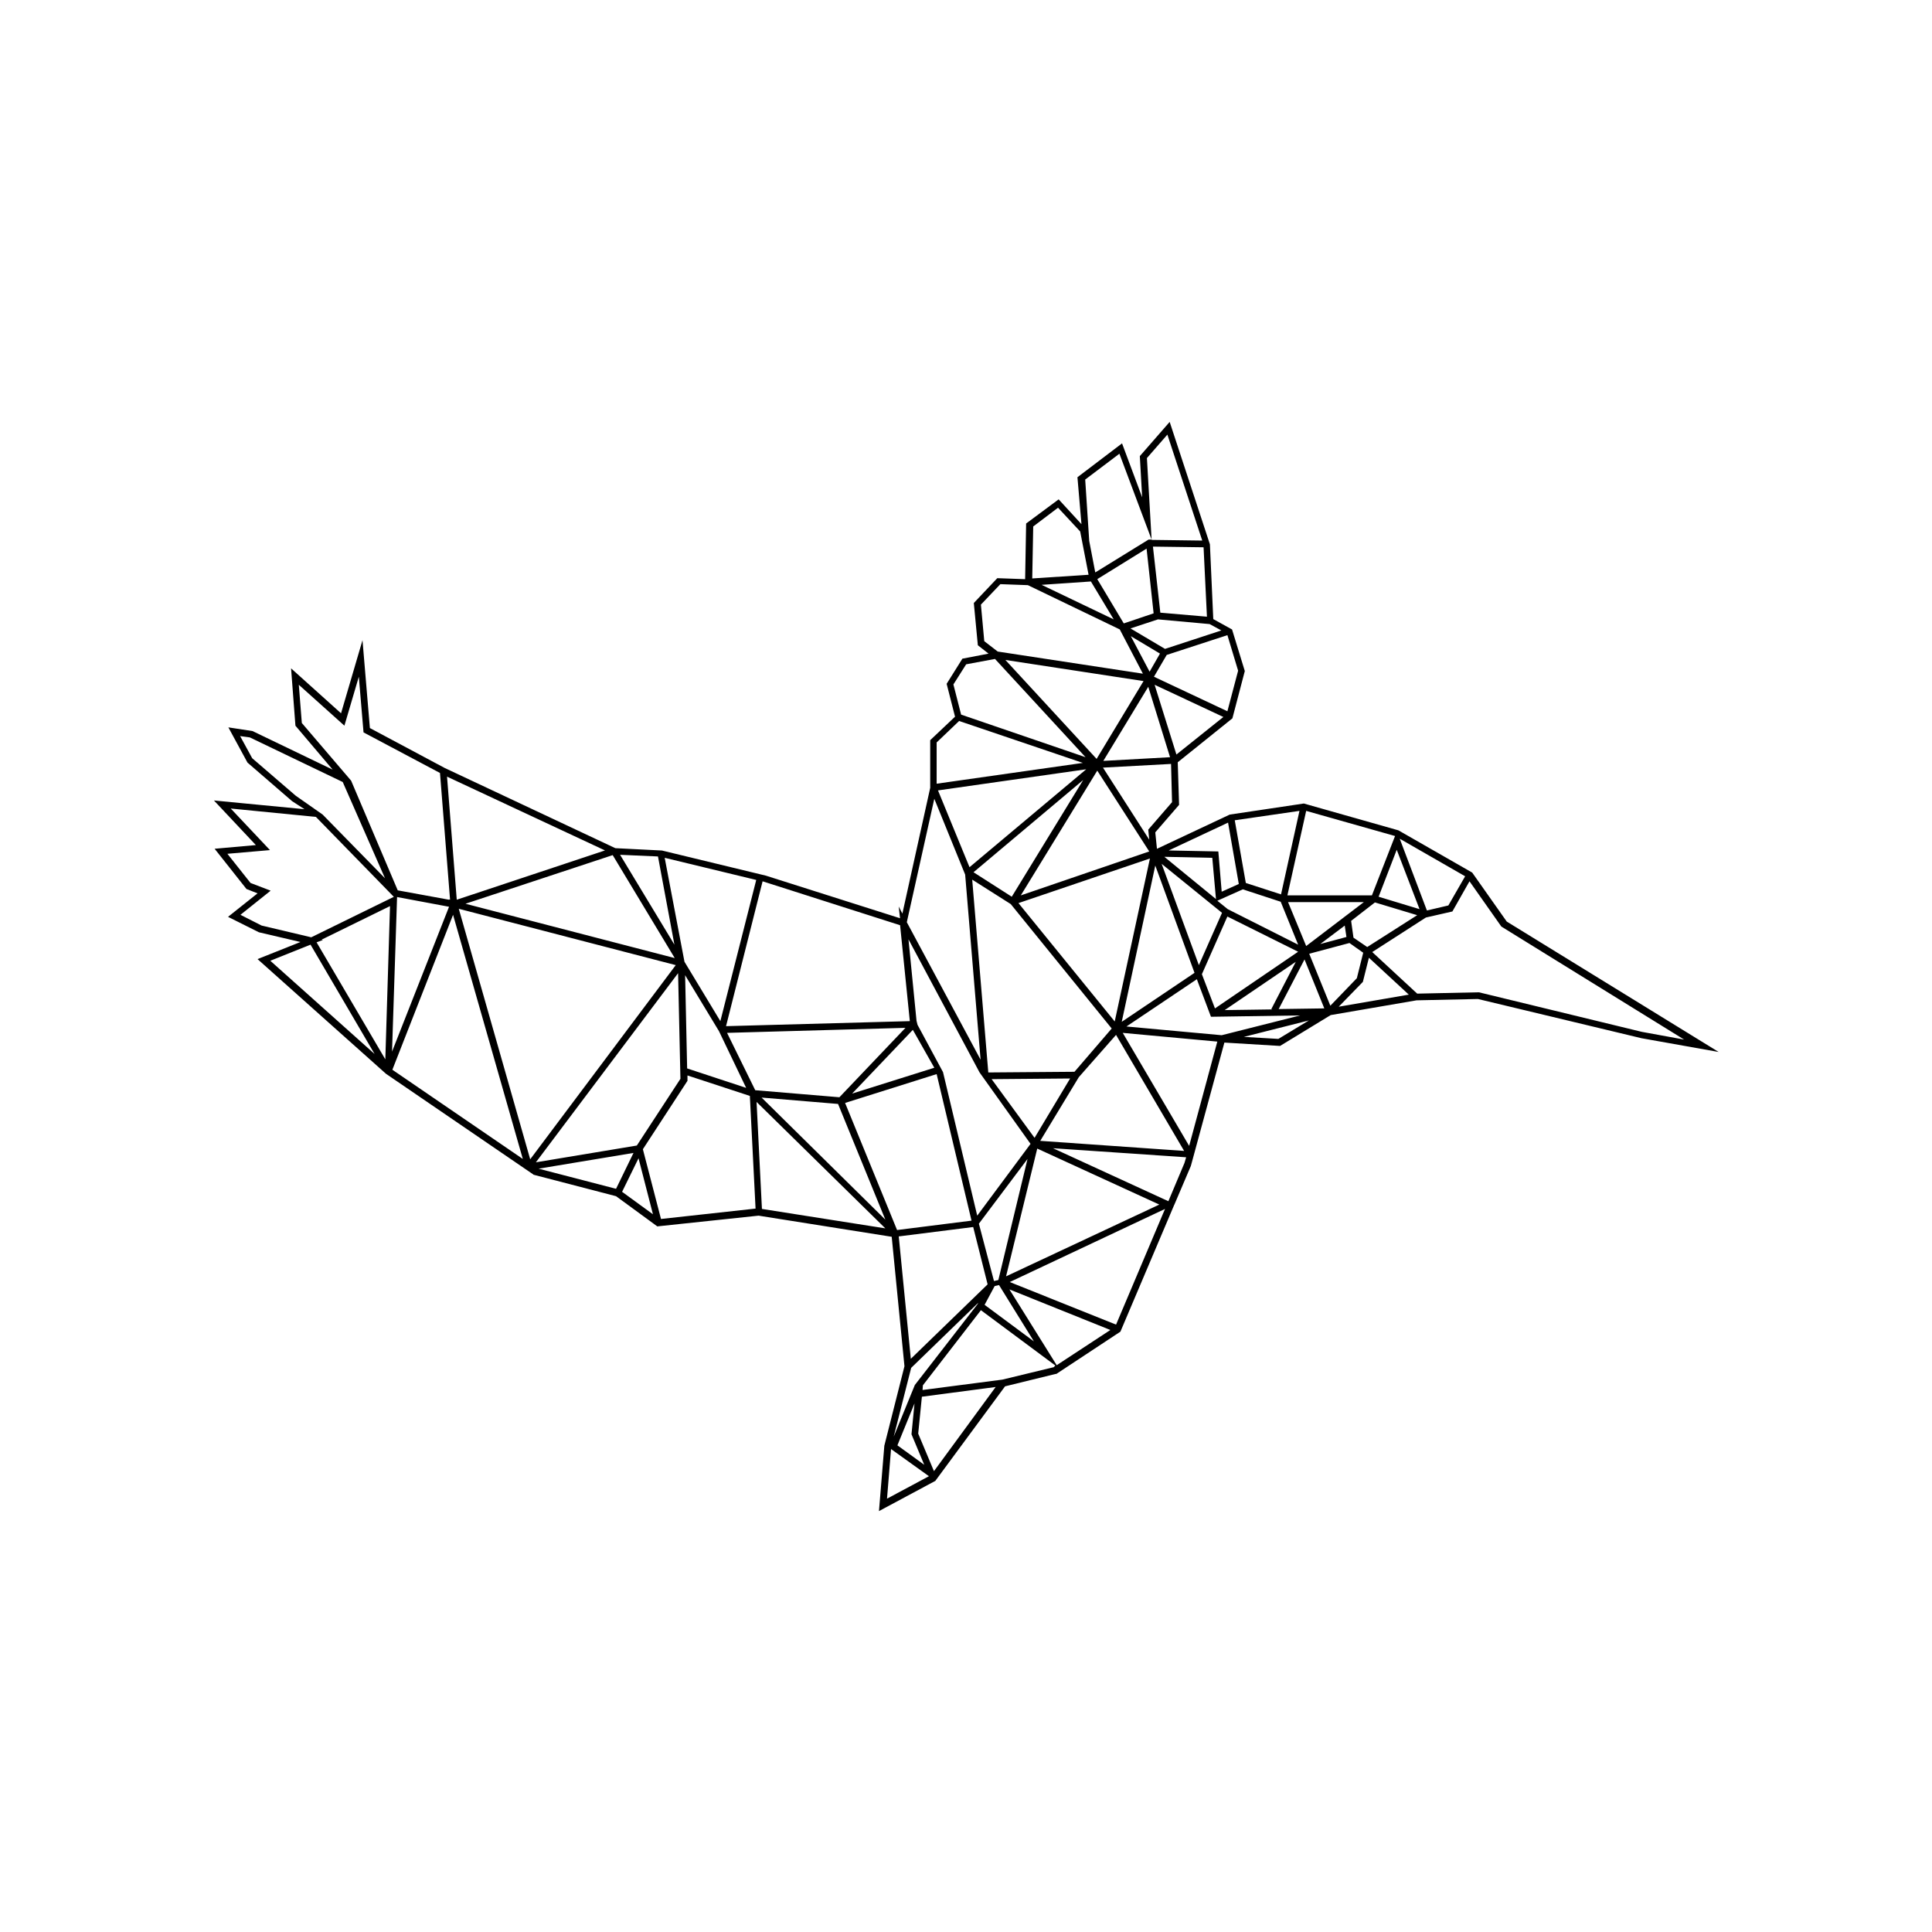 <?xml version="1.0" encoding="UTF-8"?>
<!-- Uploaded to: SVG Repo, www.svgrepo.com, Generator: SVG Repo Mixer Tools -->
<svg fill="#000000" width="800px" height="800px" version="1.1" viewBox="144 144 512 512" xmlns="http://www.w3.org/2000/svg">
 <path d="m543.3 388.22-9.152-12.977-19.555-11.195-25.062-7.109-19.641 2.934-19.285 9.066-0.445-4.356 6.309-7.289-0.355-11.285 14.484-11.641 3.289-12.531-3.379-11.02-4.977-2.754-0.891-19.816-10.664-32.438-7.91 9.066 0.621 10.93-5.332-14.309-11.82 8.977 1.066 12.441-6.043-6.578-8.621 6.398-0.266 14.754-7.375-0.266-6.223 6.578 1.066 11.199 2.844 2.223-6.934 1.332-4.176 6.664 2.223 8.711-6.578 6.223v12.621l-7.375 33.328-0.977-1.867 0.355 3.109-35.547-11.285-27.551-6.664-12.352-0.621-45.23-21.258-19.816-10.574-1.957-23.285-5.688 19.375-13.242-11.91 1.156 15.195 9.863 11.641-21.238-10.219-6.398-0.977 5.066 9.332 11.82 10.219 3.289 2.133-23.996-2.312 11.109 11.82-10.93 0.977 8.441 10.664 2.934 1.156-7.82 6.223 8.176 4.09 11.02 2.578-11.375 4.531 34.039 30.395 39.016 26.66 0.09 0.09 21.863 5.688 10.93 8 26.84-2.844 35.281 5.598 3.379 34.305-5.332 21.062-1.422 17.328 14.93-8 18.484-25.062 13.418-3.289h0.18l16.973-11.199 14.219-33.504 0.09-0.18 4.356-10.219 0.535-1.957 8.355-30.75 14.754 0.891 13.418-8.176 22.75-3.91 16.262-0.355 43.367 10.398 20.441 3.644zm-11.023-11.996-4.445 7.731-5.688 1.332-7.199-19.02zm-12.086 8.707-10.844-3.289 4.801-12.441zm-30.039 9.777-4.801-11.641h20.086zm10.668-2.398-6.934 1.867 6.488-4.887zm-19.641 19.195-12.621 0.18 18.84-12.797-6.488 12.531zm-15.199-0.266-3.465-9.066 6.754-15.285 18.75 9.332zm3.379-26.309-2.754-2.223 6.754-3.023 10.043 3.289 4.621 11.375zm39.012-1.777 11.199 3.379-13.242 8.441-3.644-2.488-0.621-4.445zm-18.219-24.262 23.551 6.664-6.133 15.73h-22.395zm-1.777 0-4.887 22.129-9.332-3.023-2.934-16.617zm-18.926 3.113 2.844 16.262-4.531 2.043-0.891-10.664-13.152-0.266zm-4.18 9.328 0.977 10.93-13.688-11.199zm2.578 14.578-6.133 13.863-9.863-26.84zm-7.289 15.906-19.285 12.977 8.887-41.414zm-123.88 15.906 47.281-1.332-17.508 18.395-22.305-1.867zm5.062 14.578-15.641-5.156-0.535-24.707 8.977 14.84zm44.172-15.375 5.688 10.043-21.773 6.844zm1.242-1.336-0.266-1.066-2.133-21.594 18.84 35.281 13.508 18.93-14.129 19.02-9.066-38.035zm56.523-103 7.731 4.621-2.754 4.801zm10.398 32.082-17.684 0.977 11.91-19.641zm-19.465 0.445-24.172-26.219 36.613 5.598zm-20.086 36.172 20.262-33.059 13.773 21.418zm34.219-9.777-9.332 43.191-25.508-31.371zm-36.617 10.133-10.133-6.488 29.062-24.441zm-11.195-7.824-8.355-20.352 39.281-5.598zm10.93 9.777 26.75 32.973-9.863 11.465-22.84 0.18-4.266-51.102zm15.73 46.215-9.422 15.73-11.375-15.551zm-11.289 21.328-7.731 32.082-1.156 0.266-4-15.195zm-8.707 33.68 1.156-0.266 9.242 14.93-13.066-9.688zm11.285-36.434 32.348 14.84-40.613 19.02zm11.02-18.93 9.863-11.199 18.039 30.75-38.125-2.668zm18.398-65.59 0.266 2.668-12.266-19.105 18.039-0.977 0.266 10.133zm7.465-19.906-5.777-18.484 18.219 8.531zm16.352-22.219-2.844 10.754-19.461-9.152 3.379-5.777 16.086-5.242zm-4.445-10.664-14.93 4.887-9.152-5.422 7.289-2.398 13.688 1.246zm-32.879-13.598 13.062-8.086 1.867 17.152-7.91 2.668zm4.352 10.664-19.105-9.152 13.062-0.891zm24.707-0.711-12.352-1.066-1.957-17.508 13.418 0.18zm-10.484-48.254 9.242 28.082-13.418-0.18-1.246-21.684zm-12.711 5.066 8.531 22.75h-0.801l-14.129 8.711-1.602-8.355-1.066-16.262zm-22.84 19.281 6.578-4.977 5.867 6.309 2.223 11.465-14.93 0.977zm-12.973 30.395-0.891-9.688 5.156-5.422 7.289 0.266 24.352 11.73 6.133 11.73-38.48-5.867zm-8.18 11.465 3.379-5.332 7.644-1.422 23.996 26.039-32.973-11.285zm-4.441 15.375 5.953-5.688 32.793 11.109-38.746 5.512zm-0.621 14.93 8.176 20.086 4.09 49.059-19.551-36.438zm-45.238 21.953 36.172 11.555 2.578 25.418-48.703 1.332 9.688-38.391zm-1.953-0.445-9.508 37.414-9.508-15.73-5.242-27.551zm-26.039-6.223 4.356 23.375-14.398-23.816zm4.441 26.93-55.457-14.398 39.016-12.887zm-18.484-28.527-39.281 13.062-2.578-32.617zm-80.34-33.77-0.801-10.133 12.086 10.844 3.82-12.977 1.246 14.754 20.262 10.754 2.668 33.594-0.266-0.09v0.09l-13.598-2.488-12.352-29.062zm-1.598 19.285-11.555-9.953-3.199-5.867 2.578 0.355 24.617 11.82 11.199 25.508-16.531-16.887zm-9.066 34.391-5.598-2.844 8-6.398-5.332-2.043-6.133-7.731 11.285-0.977-10.398-11.02 22.574 2.223 20.617 21.152h0.09l-21.949 10.754zm2.312 9.332 10.664-4.266 16.973 28.973zm30.48 26.129-18.219-31.016 1.688-0.621-0.355-0.09 18.129-8.887zm3.113-43.016 13.773 2.578-15.109 38.391zm-1.246 45.77 16.086-41.059 18.484 64.699zm36.527 23.73-18.93-66.387 57.5 14.93zm39.191-49.324 0.621 27.996-11.555 17.684-26.75 4.445zm-16.441 57.145-20.527-5.332 25.152-4.176zm1.602 0.797 4.356-8.887 3.82 14.84zm10.309 7.199-4.801-18.484 11.82-18.129v-1.422l16.531 5.422 1.512 29.859zm26.75-2.664-1.422-28.352 34.125 33.504zm-0.09-29.508 20.262 1.688 12.531 30.66zm22.129 1.422 24.262-7.644 9.242 38.836-19.73 2.488zm14.219 35.371 19.73-2.488 3.82 15.195-20.352 19.73zm3.289 34.84 17.773-17.242-0.18 0.355-14.129 18.219-2.488 3.199-5.598 13.688zm3.465 25.684-7.109-5.156 4.531-11.109-0.801 8.176zm-9.863 8.977 1.066-13.152 10.043 7.199zm12.441-7.289-4.176-9.953 0.977-9.777 19.551-2.578zm31.727-27.551-13.598 3.289-21.152 2.754 0.09-1.246 15.375-19.906 19.73 14.664zm0.801-0.531-12.531-20.086 26.75 10.754zm15.73-10.754-28.172-11.285 41.148-19.375zm18.129-42.836-4.266 10.133-30.57-14.043 35.281 2.398zm1.242-4.531-17.598-29.949 25.062 2.312zm8.621-29.328-25.238-2.312 18.664-12.531 0.355 0.977 3.379 8.977 23.641-0.355zm15.02 0.977-9.152-0.535 17.242-4.356zm0.09-7.91 6.844-13.152 5.242 12.977zm13.688-0.887-5.598-13.773 10.664-2.844 3.644 2.578-1.688 6.754zm2.219 0.266 6.398-6.578 1.602-6.398 10.574 9.777zm37.148-3.82h-0.09l-16.262 0.355-11.91-11.02 14.219-9.152 7.019-1.602 4.531-8 8.441 11.996 48.434 29.949-11.199-2.043z"/>
</svg>